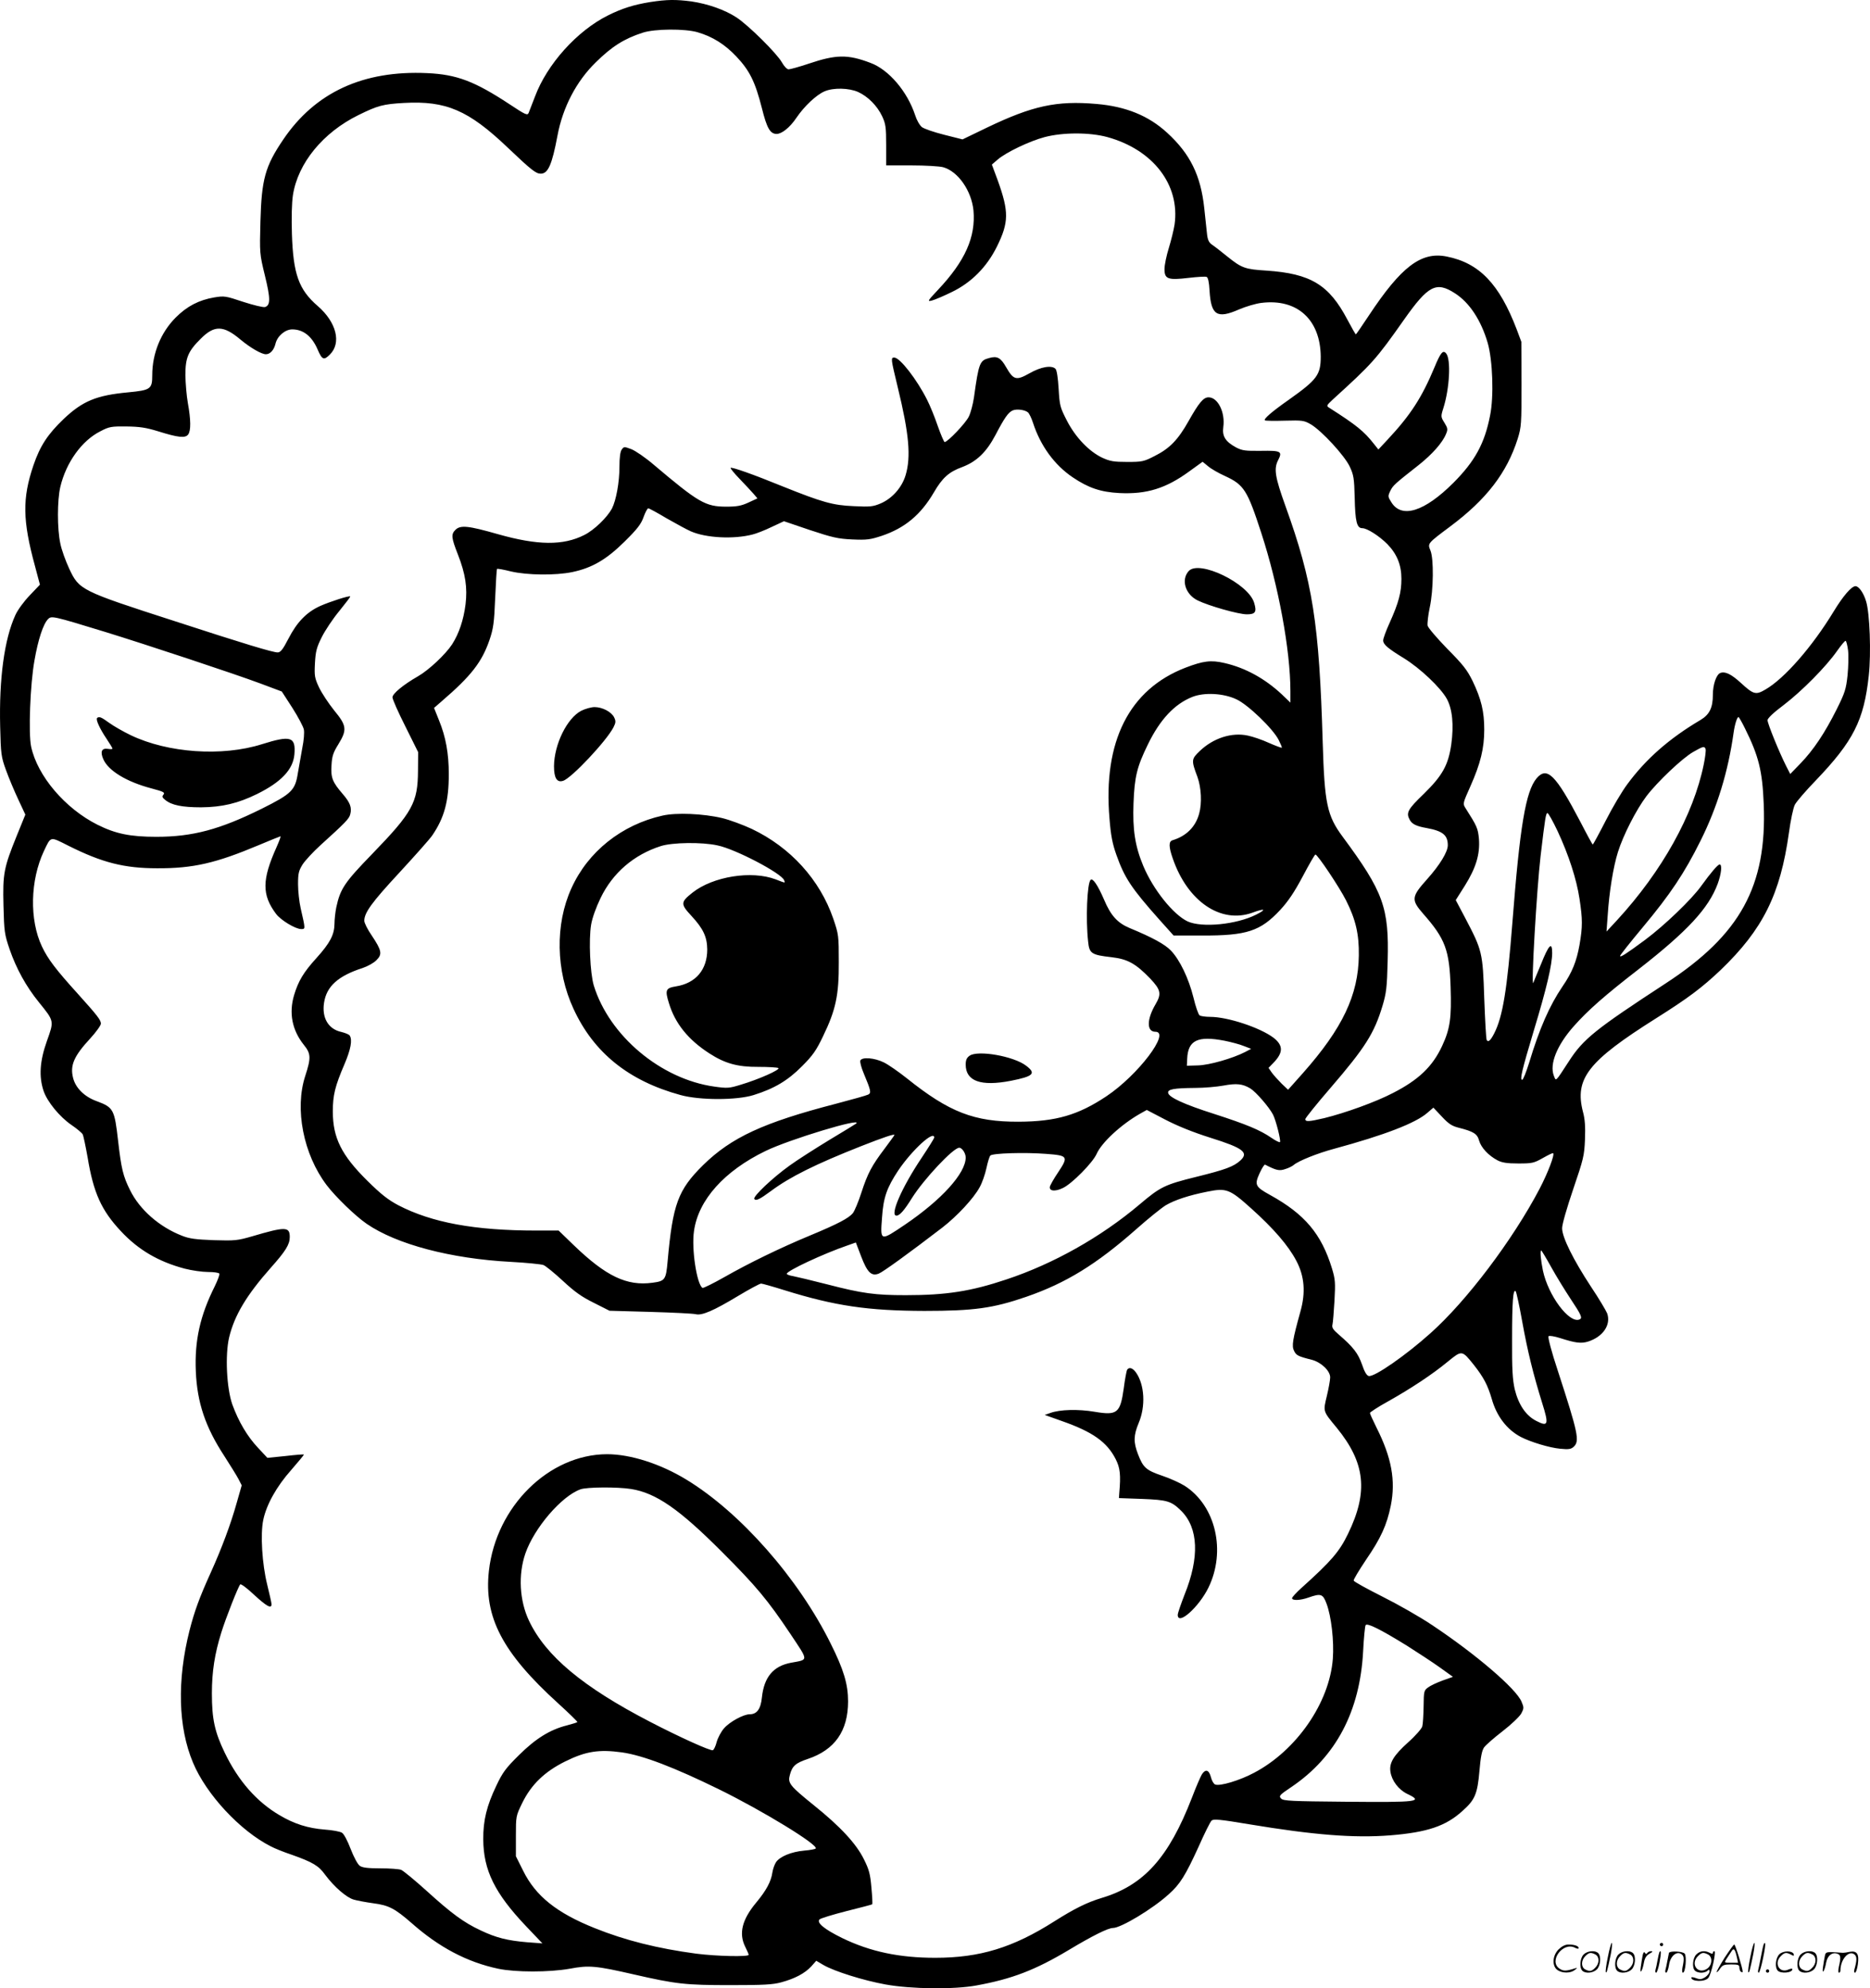 <svg version="1.0" xmlns="http://www.w3.org/2000/svg"
  viewBox="0 0 1128.745 1200.238"
 preserveAspectRatio="xMidYMid meet">
<g transform="translate(-0.102,1200.847) scale(0.1,-0.1)"
fill="#000000" stroke="none">
<path d="M3925 11996 c-98 -16 -169 -38 -255 -81 -186 -93 -367 -294 -440
-490 -17 -44 -34 -88 -38 -98 -7 -17 -20 -11 -115 52 -211 139 -319 180 -497
188 -387 18 -677 -116 -870 -402 -109 -161 -130 -239 -137 -494 -5 -192 -5
-194 27 -326 34 -139 34 -179 1 -190 -11 -3 -69 11 -131 31 -108 36 -115 37
-176 27 -93 -16 -164 -53 -232 -121 -90 -90 -142 -217 -142 -348 0 -84 -9 -91
-146 -104 -191 -18 -274 -52 -389 -161 -96 -92 -142 -162 -182 -279 -68 -200
-66 -333 9 -608 l30 -113 -61 -64 c-34 -35 -73 -88 -87 -119 -67 -146 -99
-385 -92 -673 4 -167 6 -183 35 -263 17 -47 50 -126 74 -177 l43 -92 -52 -128
c-78 -193 -85 -228 -80 -422 4 -156 6 -172 37 -263 40 -116 99 -224 177 -320
93 -115 92 -111 48 -234 -43 -121 -49 -214 -20 -301 22 -65 97 -157 169 -206
31 -21 62 -47 67 -56 5 -10 18 -73 30 -140 35 -213 83 -319 200 -444 106 -114
228 -185 386 -227 43 -11 106 -20 140 -20 35 0 65 -4 69 -10 3 -5 -10 -40 -28
-77 -88 -176 -122 -327 -114 -513 8 -189 58 -337 172 -511 35 -55 74 -117 85
-138 l20 -39 -30 -105 c-36 -129 -91 -276 -157 -422 -68 -150 -98 -232 -128
-349 -76 -301 -69 -584 21 -798 80 -192 285 -412 469 -505 22 -12 79 -35 127
-51 127 -45 162 -66 201 -120 55 -74 130 -139 174 -151 21 -6 74 -16 118 -22
93 -12 130 -32 230 -119 166 -147 335 -236 523 -276 104 -22 308 -22 432 0
116 22 158 18 385 -34 258 -59 313 -65 585 -65 201 0 256 3 307 17 84 23 141
54 180 95 l31 35 44 -26 c66 -38 241 -93 374 -117 154 -28 415 -31 549 -6 214
39 355 93 557 214 145 87 238 133 267 133 48 0 241 116 337 204 68 60 101 114
180 287 35 79 70 150 78 157 11 11 48 8 227 -22 391 -65 634 -84 850 -67 225
18 337 56 437 147 76 67 91 103 103 242 7 83 15 124 28 142 10 14 60 58 112
98 52 40 102 88 112 106 17 32 17 37 2 72 -32 78 -276 287 -539 462 -71 48
-206 125 -300 172 -93 47 -172 90 -174 97 -2 6 32 62 74 125 90 131 126 210
150 328 30 151 5 289 -86 470 -22 44 -40 84 -40 89 0 4 48 36 108 69 139 78
269 164 361 240 87 71 86 71 159 -20 59 -75 83 -122 107 -203 29 -105 92 -187
176 -231 60 -31 173 -65 237 -71 51 -5 66 -3 82 12 37 34 27 81 -96 459 -38
114 -61 203 -56 208 5 5 35 0 70 -11 93 -30 127 -34 169 -21 90 29 139 101
115 170 -7 17 -50 90 -97 160 -107 163 -175 299 -175 354 0 24 28 121 67 236
62 182 67 202 71 300 3 76 0 122 -12 166 -52 201 30 306 439 564 197 124 279
186 392 293 255 245 360 456 412 828 10 74 26 151 36 170 10 19 66 84 125 145
228 238 292 364 321 634 15 136 6 377 -16 448 -15 51 -44 92 -64 92 -24 0 -75
-59 -132 -153 -129 -212 -296 -404 -412 -471 -58 -34 -72 -30 -148 40 -58 53
-95 71 -124 60 -24 -9 -45 -70 -45 -131 0 -79 -20 -120 -75 -153 -188 -111
-329 -235 -441 -387 -33 -44 -92 -144 -132 -223 -40 -78 -75 -142 -77 -142 -2
0 -36 62 -75 138 -149 284 -201 336 -264 262 -66 -79 -101 -290 -146 -870 -32
-407 -58 -568 -110 -670 -22 -43 -36 -55 -45 -40 -4 6 -10 120 -15 253 -9 277
-12 288 -116 486 l-56 106 55 87 c67 107 92 190 85 282 -6 64 -11 76 -81 186
-17 27 -17 28 29 131 62 139 84 231 84 343 0 110 -18 184 -70 293 -34 69 -58
99 -154 196 -63 65 -115 126 -118 139 -2 14 3 62 13 109 23 107 25 295 4 345
-17 42 -19 41 119 144 220 164 343 325 408 530 22 71 23 90 23 330 l-1 255
-28 75 c-105 275 -226 401 -423 440 -154 31 -275 -62 -470 -357 -41 -62 -76
-113 -78 -113 -2 0 -25 40 -51 89 -111 211 -222 278 -489 296 -129 8 -149 15
-237 86 -37 30 -78 62 -92 71 -19 14 -26 29 -30 70 -3 29 -10 97 -16 150 -21
197 -85 328 -224 455 -112 103 -249 159 -427 174 -240 21 -386 -11 -661 -143
l-147 -71 -111 28 c-60 15 -121 36 -134 46 -14 11 -32 43 -41 72 -47 143 -159
275 -270 316 -137 52 -207 51 -373 -5 -57 -19 -111 -34 -121 -34 -10 0 -27 18
-41 43 -31 54 -199 221 -273 270 -70 46 -172 82 -273 97 -93 12 -146 12 -249
-4z m286 -182 c92 -27 165 -73 235 -147 80 -85 113 -151 154 -312 30 -121 50
-155 89 -155 31 0 80 39 119 97 48 71 121 139 170 160 53 23 147 21 203 -4 59
-27 115 -83 145 -147 21 -45 24 -66 24 -173 l0 -123 153 0 c83 0 169 -5 191
-11 90 -25 171 -142 183 -261 14 -160 -50 -305 -214 -479 -63 -67 -66 -72 -38
-65 17 4 71 27 120 51 119 57 213 152 274 276 72 146 72 210 5 397 l-36 97 36
31 c50 43 192 111 283 135 111 29 271 29 378 0 276 -76 439 -288 406 -527 -5
-33 -21 -97 -35 -143 -14 -45 -26 -102 -26 -127 0 -60 20 -68 146 -53 51 6
100 9 108 6 9 -4 15 -30 18 -84 9 -148 45 -171 179 -112 40 17 100 35 134 39
216 27 356 -101 358 -324 0 -110 -21 -139 -193 -261 -104 -73 -153 -116 -144
-124 3 -3 57 -4 120 -2 107 3 117 1 157 -22 66 -39 204 -189 235 -255 24 -51
27 -71 30 -187 3 -146 13 -185 46 -185 29 0 102 -47 151 -96 58 -60 85 -125
85 -210 0 -82 -17 -145 -71 -265 -22 -48 -39 -95 -39 -106 0 -25 27 -48 125
-108 99 -61 222 -178 259 -245 34 -62 43 -159 27 -275 -18 -125 -53 -188 -165
-298 -98 -94 -109 -115 -86 -157 14 -26 39 -39 102 -50 98 -18 128 -43 128
-104 0 -40 -48 -119 -125 -205 -95 -106 -97 -124 -24 -208 134 -152 159 -219
166 -445 6 -183 -3 -250 -51 -353 -58 -125 -142 -205 -296 -284 -103 -54 -289
-121 -415 -152 -94 -22 -115 -23 -115 -6 0 6 68 91 151 187 211 245 265 331
315 497 23 77 27 111 31 269 9 324 -25 418 -272 752 -94 127 -109 200 -120
567 -21 720 -60 971 -225 1429 -63 175 -71 225 -44 277 27 53 17 58 -103 56
-94 -1 -113 1 -150 20 -65 35 -86 68 -78 124 12 89 -33 179 -89 179 -31 0 -58
-32 -121 -144 -63 -112 -114 -165 -204 -210 -66 -34 -76 -36 -166 -36 -83 0
-104 4 -152 26 -79 38 -160 122 -212 223 -41 80 -44 90 -50 192 -4 67 -11 113
-19 121 -23 23 -87 13 -157 -27 -80 -45 -96 -41 -141 37 -33 58 -54 69 -103
55 -56 -15 -62 -28 -91 -237 -6 -41 -20 -94 -31 -116 -18 -39 -128 -154 -146
-154 -4 0 -23 44 -42 98 -18 53 -47 124 -64 157 -61 122 -164 255 -198 255
-22 0 -21 -6 21 -180 68 -279 81 -419 47 -531 -22 -73 -80 -139 -149 -169 -47
-20 -64 -22 -163 -17 -126 5 -190 23 -429 119 -179 73 -309 119 -315 112 -3
-2 22 -33 55 -67 33 -34 70 -74 83 -89 l24 -28 -54 -25 c-43 -20 -70 -25 -134
-25 -126 0 -167 24 -439 254 -49 42 -109 83 -134 93 -43 16 -45 16 -58 -2 -9
-12 -14 -48 -14 -104 0 -95 -20 -202 -45 -252 -29 -54 -107 -130 -167 -160
-128 -65 -282 -63 -522 5 -178 51 -226 56 -256 26 -27 -27 -25 -47 15 -149 46
-118 58 -200 46 -301 -12 -94 -39 -175 -81 -241 -39 -60 -141 -156 -206 -193
-89 -51 -154 -105 -154 -127 0 -12 35 -91 78 -176 l77 -155 -1 -112 c-1 -192
-32 -250 -276 -502 -168 -173 -193 -211 -217 -322 -6 -29 -11 -74 -11 -100 -1
-66 -26 -115 -109 -207 -78 -86 -109 -138 -135 -224 -32 -108 -12 -211 59
-300 43 -53 44 -78 9 -186 -66 -200 -12 -475 129 -661 54 -71 174 -187 241
-233 180 -124 508 -211 871 -230 94 -5 182 -14 196 -19 15 -6 67 -49 118 -96
71 -66 113 -96 186 -132 l95 -48 248 -7 c136 -4 259 -10 273 -14 37 -9 107 21
253 109 70 42 133 76 141 76 7 0 71 -18 141 -40 305 -95 504 -124 844 -125
299 0 415 16 615 85 241 83 425 197 663 407 73 65 154 130 180 146 55 32 140
60 251 82 114 23 134 16 264 -101 135 -121 225 -225 273 -317 49 -93 57 -191
24 -307 -47 -170 -53 -206 -38 -236 13 -27 23 -33 107 -54 57 -15 111 -67 111
-106 0 -16 -9 -66 -20 -112 -23 -96 -25 -90 60 -193 172 -211 191 -386 68
-639 -52 -108 -101 -165 -281 -327 -31 -28 -57 -56 -57 -62 0 -16 50 -14 100
4 74 26 86 22 108 -37 29 -77 46 -227 38 -333 -20 -265 -219 -553 -475 -688
-88 -47 -206 -82 -235 -71 -9 3 -21 24 -26 45 -12 44 -32 50 -54 17 -8 -13
-36 -77 -61 -143 -140 -361 -290 -528 -545 -604 -89 -27 -165 -65 -285 -141
-250 -159 -450 -220 -719 -220 -217 0 -392 37 -561 119 -108 53 -157 93 -137
113 6 6 80 29 163 50 84 21 153 39 155 41 2 2 0 47 -5 100 -7 82 -14 109 -45
171 -46 94 -142 198 -304 328 -146 118 -157 133 -143 183 14 53 35 71 107 95
164 55 244 169 244 348 0 103 -26 191 -105 349 -195 394 -545 791 -870 989
-157 96 -338 154 -480 154 -351 -1 -670 -316 -713 -705 -31 -278 82 -494 418
-799 66 -60 118 -111 116 -113 -2 -3 -30 -11 -63 -20 -103 -26 -189 -80 -289
-179 -79 -78 -99 -104 -137 -185 -58 -121 -80 -210 -79 -324 1 -187 70 -326
258 -524 l99 -104 -94 7 c-117 10 -186 27 -280 72 -100 47 -172 99 -326 239
-71 64 -140 121 -153 126 -13 5 -69 9 -125 9 -76 0 -108 4 -124 15 -13 9 -36
52 -55 101 -19 50 -41 92 -53 99 -11 7 -58 16 -104 19 -101 8 -184 34 -273 87
-138 81 -249 208 -330 376 -61 126 -78 204 -78 359 0 132 17 240 57 368 27 87
101 275 114 290 4 5 42 -23 84 -63 75 -69 105 -86 105 -57 0 8 -12 61 -26 118
-31 125 -42 305 -24 391 19 92 80 202 169 302 43 50 78 91 76 93 -1 2 -52 -2
-111 -9 l-109 -11 -56 60 c-66 70 -118 159 -156 263 -34 98 -44 297 -19 404
32 133 105 255 251 420 90 101 115 141 115 186 0 63 -25 64 -228 4 -87 -25
-103 -27 -230 -23 -110 4 -148 9 -193 27 -136 53 -255 157 -313 275 -42 84
-53 130 -72 296 -22 193 -28 203 -129 241 -75 27 -128 80 -143 141 -19 75 5
131 103 237 36 39 65 80 65 90 0 22 -22 50 -140 181 -133 147 -180 209 -216
285 -76 161 -71 399 12 576 43 90 35 89 146 33 205 -103 339 -137 538 -137
217 -1 354 31 611 139 71 30 131 54 133 54 3 0 -8 -30 -24 -66 -88 -196 -89
-287 -3 -402 28 -38 117 -92 152 -92 26 0 26 -2 -3 125 -9 39 -16 104 -16 146
0 66 4 81 28 120 16 24 64 76 106 114 151 137 175 161 181 188 11 40 -1 71
-45 122 -62 72 -73 98 -68 174 3 55 10 76 41 126 54 88 51 113 -25 205 -33 41
-74 103 -91 138 -27 58 -29 70 -25 147 4 71 10 95 41 157 20 40 67 111 106
158 38 47 68 86 66 88 -6 6 -121 -31 -182 -58 -81 -37 -139 -96 -191 -197 -34
-66 -48 -83 -65 -83 -29 0 -202 52 -622 189 -567 183 -576 188 -636 316 -22
47 -47 116 -54 153 -19 88 -19 260 0 341 35 148 130 280 242 336 53 28 66 30
158 29 80 -1 118 -7 190 -29 121 -38 165 -43 182 -19 17 23 16 89 -2 189 -8
44 -14 120 -15 168 0 106 16 145 94 222 81 81 136 80 238 -6 60 -50 127 -89
154 -89 26 0 49 26 58 64 11 46 58 86 101 86 67 0 119 -42 153 -121 27 -63 38
-67 74 -31 71 70 40 195 -73 293 -115 99 -148 193 -156 434 -3 99 -1 188 6
235 30 194 182 379 396 484 116 57 148 66 275 73 254 14 389 -44 626 -270 143
-136 170 -157 199 -157 44 0 68 54 101 230 32 171 114 328 231 442 97 96 172
143 283 179 73 24 254 25 331 3z m4572 -1576 c88 -56 158 -163 198 -300 30
-105 38 -324 14 -439 -33 -169 -92 -275 -220 -404 -176 -176 -314 -219 -376
-118 -21 33 -21 37 -6 68 16 33 26 42 171 156 82 65 144 135 165 187 12 28 11
35 -9 68 -22 35 -23 38 -7 88 38 120 47 295 17 331 -19 23 -34 4 -70 -83 -76
-182 -143 -287 -283 -437 l-56 -60 -28 35 c-58 74 -104 112 -269 217 -18 11
-16 14 21 49 240 218 262 243 431 483 146 207 194 232 307 159z m-2577 -719
c7 -6 21 -34 30 -62 45 -139 129 -255 240 -330 95 -64 168 -89 282 -95 164 -8
280 28 419 129 l83 60 33 -27 c17 -15 64 -42 102 -59 115 -53 135 -85 219
-343 104 -319 176 -709 176 -956 l0 -69 -52 50 c-102 95 -219 160 -346 189
-81 19 -128 13 -235 -28 -340 -131 -499 -446 -459 -911 8 -102 18 -153 42
-220 49 -138 90 -200 258 -389 l87 -97 170 0 c272 -1 354 26 474 155 48 52 85
107 136 203 38 72 72 131 76 131 13 0 146 -199 185 -277 58 -115 79 -204 77
-333 -3 -238 -98 -439 -337 -709 l-90 -101 -39 37 c-21 21 -48 51 -59 66 l-20
29 30 31 c60 62 59 105 0 151 -81 61 -276 126 -383 126 -27 0 -56 4 -63 9 -7
4 -24 52 -37 107 -29 117 -83 229 -137 285 -36 37 -110 78 -248 135 -74 31
-114 75 -155 172 -37 86 -68 132 -81 119 -21 -21 -30 -238 -15 -372 7 -73 20
-81 142 -95 97 -11 146 -39 233 -129 64 -68 69 -92 32 -155 -54 -92 -54 -166
-1 -166 94 0 -105 -262 -295 -389 -171 -114 -305 -153 -530 -154 -269 -1 -419
57 -675 262 -49 39 -112 83 -139 96 -56 28 -133 34 -142 11 -3 -8 6 -43 21
-78 43 -103 46 -117 27 -127 -9 -5 -98 -30 -197 -56 -436 -113 -630 -203 -800
-370 -152 -150 -183 -236 -214 -579 -10 -113 -15 -121 -92 -131 -154 -21 -280
39 -474 226 l-92 89 -134 0 c-373 0 -632 48 -834 153 -62 33 -104 66 -186 147
-157 155 -209 260 -209 419 0 98 13 152 71 287 37 87 48 145 31 171 -4 7 -27
16 -51 22 -78 17 -118 85 -104 176 15 99 84 162 233 210 30 10 68 31 83 47 37
36 32 59 -28 149 -25 36 -45 76 -45 89 0 49 45 111 211 290 94 102 184 203
199 225 73 107 100 206 100 370 0 125 -18 225 -59 325 l-30 75 46 40 c179 154
243 237 289 371 23 68 28 103 34 252 4 94 9 174 11 176 2 3 40 -4 84 -15 98
-23 269 -25 370 -4 120 25 207 76 316 184 78 77 100 106 115 149 10 28 23 52
28 52 5 0 55 -27 110 -60 56 -32 122 -68 147 -79 91 -40 258 -49 373 -19 21 5
73 25 114 45 l75 35 156 -53 c136 -45 169 -53 256 -57 89 -4 109 -1 179 22
139 47 235 127 314 262 51 88 91 124 171 153 87 33 146 90 200 192 56 107 78
138 105 150 24 10 73 4 92 -12z m-5571 -1325 c250 -77 784 -254 939 -312 l128
-48 64 -99 c35 -55 66 -114 69 -130 4 -17 0 -67 -9 -110 -8 -44 -20 -113 -27
-153 -16 -104 -37 -125 -217 -215 -254 -126 -418 -170 -637 -170 -158 0 -246
18 -356 73 -195 98 -362 294 -400 471 -17 79 -6 377 20 520 22 127 53 221 82
250 21 21 27 20 344 -77z m10521 -111 c4 -31 2 -99 -3 -151 -9 -84 -16 -106
-66 -206 -71 -142 -139 -244 -218 -326 l-62 -64 -25 49 c-41 81 -112 255 -112
276 0 11 35 45 98 92 110 84 256 232 321 325 24 34 47 62 52 62 4 0 11 -26 15
-57z m-3692 -296 c70 -32 221 -178 255 -245 12 -24 21 -45 19 -47 -2 -2 -37
11 -78 29 -41 19 -98 38 -127 44 -97 21 -209 -15 -291 -94 -50 -48 -51 -55
-13 -156 23 -64 28 -159 10 -222 -22 -80 -78 -135 -161 -160 -23 -7 -23 -39 2
-110 89 -259 290 -396 481 -327 75 28 88 21 22 -12 -119 -60 -327 -80 -413
-41 -87 41 -208 192 -268 335 -50 120 -65 220 -59 378 6 161 21 221 87 356 73
150 160 243 267 286 72 29 189 23 267 -14z m3069 -174 c84 -169 106 -258 114
-459 20 -494 -141 -788 -592 -1082 -424 -277 -497 -335 -584 -470 -84 -129
-77 -122 -91 -87 -27 70 19 184 120 298 86 97 187 186 395 347 292 228 419
365 474 513 22 60 28 117 12 117 -11 0 -53 -49 -110 -128 -58 -82 -224 -241
-341 -328 -115 -85 -150 -107 -150 -96 0 5 62 83 137 173 166 199 251 326 349
523 101 203 166 416 199 650 7 51 21 96 30 96 2 0 20 -30 38 -67z m-237 -126
c3 -8 -2 -49 -11 -93 -62 -304 -251 -644 -523 -940 l-64 -69 7 95 c9 143 34
296 62 385 32 102 110 255 172 337 66 87 217 230 282 267 61 35 68 36 75 18z
m-894 -494 c68 -146 115 -291 133 -410 19 -124 19 -169 0 -279 -18 -100 -44
-165 -103 -251 -78 -115 -139 -254 -201 -460 -18 -57 -36 -103 -42 -103 -15 0
-3 53 71 300 76 250 110 396 110 466 0 70 -20 51 -67 -67 -24 -57 -45 -108
-47 -114 -14 -29 21 568 44 765 28 237 32 260 42 260 5 0 32 -48 60 -107z
m-2010 -1267 c40 -8 93 -22 117 -32 l44 -17 -36 -19 c-76 -39 -216 -79 -284
-81 l-68 -2 2 43 c5 111 64 139 225 108z m156 -288 c34 -21 113 -112 137 -158
18 -35 49 -159 42 -166 -3 -3 -26 8 -52 26 -68 47 -150 81 -345 144 -182 58
-273 100 -278 127 -4 22 35 29 162 30 55 0 133 7 171 14 80 15 116 11 163 -17z
m1257 -237 c91 -23 113 -37 124 -78 12 -42 56 -90 111 -119 27 -14 57 -19 125
-19 84 0 94 2 149 33 32 18 60 32 62 29 10 -10 -33 -121 -82 -215 -162 -309
-442 -679 -659 -872 -148 -133 -338 -265 -372 -258 -12 2 -26 25 -41 70 -24
68 -53 105 -141 181 -34 29 -42 42 -37 60 3 12 8 77 12 143 6 109 5 129 -15
195 -64 209 -164 328 -374 444 -89 49 -95 61 -63 131 14 31 29 54 33 52 68
-35 86 -39 121 -27 21 6 44 18 52 25 29 25 144 71 245 98 302 82 492 155 562
217 l36 31 51 -54 c41 -44 61 -57 101 -67z m-1497 -61 c198 -62 232 -89 180
-137 -41 -37 -89 -55 -267 -99 -190 -47 -216 -60 -341 -166 -234 -198 -521
-359 -804 -453 -215 -72 -363 -95 -608 -95 -184 0 -261 10 -473 65 -93 24
-187 46 -207 50 -21 3 -38 10 -38 14 0 18 223 122 366 171 l51 18 32 -84 c37
-97 62 -121 106 -104 26 10 182 123 384 278 89 69 189 176 225 243 15 26 33
78 41 115 8 37 18 71 24 77 14 14 207 20 336 10 133 -10 137 -15 72 -113 -25
-37 -47 -76 -49 -86 -4 -26 32 -30 79 -7 55 26 179 152 203 205 30 69 148 178
262 243 l41 23 111 -58 c73 -38 166 -76 274 -110z m-2139 86 c-2 -2 -75 -47
-162 -99 -87 -53 -195 -122 -239 -154 -102 -73 -223 -187 -214 -202 9 -14 32
-3 101 48 114 85 269 162 545 271 135 53 200 75 200 67 0 -2 -27 -39 -59 -82
-78 -103 -103 -150 -141 -267 -17 -53 -40 -108 -51 -123 -25 -30 -88 -64 -259
-135 -181 -75 -373 -169 -515 -250 -69 -39 -129 -69 -134 -66 -34 22 -67 236
-51 343 26 188 183 363 433 484 145 70 588 204 546 165z m471 -85 c0 -4 -34
-59 -76 -122 -120 -179 -194 -349 -152 -349 19 0 47 31 94 107 72 114 249 303
285 303 17 0 39 -33 39 -59 0 -95 -145 -255 -366 -405 -151 -102 -150 -102
-139 43 8 120 29 180 98 284 83 123 217 246 217 198z m3725 -783 c31 -56 83
-140 114 -187 69 -104 76 -120 55 -128 -62 -24 -188 145 -220 296 -13 64 -18
121 -10 121 2 0 30 -46 61 -102z m-176 -326 c33 -183 67 -320 121 -494 41
-130 36 -144 -36 -107 -63 32 -107 98 -130 191 -13 59 -17 119 -16 304 0 226
6 305 22 287 4 -4 22 -86 39 -181z m-5379 -1012 c151 -24 292 -122 550 -381
204 -204 275 -289 412 -494 111 -167 111 -154 3 -174 -106 -20 -162 -86 -175
-209 -7 -70 -30 -102 -74 -102 -37 0 -120 -45 -154 -84 -18 -20 -38 -58 -45
-83 -6 -25 -17 -47 -23 -50 -15 -5 -201 79 -380 172 -405 210 -629 397 -730
610 -57 120 -66 277 -22 405 53 154 218 347 333 388 39 14 222 15 305 2z
m4685 -947 c66 -42 155 -100 198 -131 l78 -56 -62 -22 c-35 -13 -74 -31 -88
-42 -25 -18 -26 -24 -27 -114 -1 -53 -4 -107 -8 -121 -3 -13 -41 -57 -85 -96
-89 -80 -116 -126 -107 -179 8 -53 49 -107 100 -132 101 -48 71 -52 -372 -48
-329 3 -373 5 -388 19 -15 16 -11 21 62 70 268 181 414 456 433 820 4 80 11
151 15 157 9 15 91 -26 251 -125z m-4740 -643 c127 -18 317 -91 590 -225 262
-129 594 -332 580 -355 -2 -4 -34 -10 -70 -13 -78 -7 -147 -36 -170 -70 -9
-14 -19 -42 -22 -63 -8 -55 -38 -109 -96 -179 -88 -105 -108 -189 -67 -270 11
-22 20 -43 20 -47 0 -13 -192 -9 -317 7 -232 31 -428 80 -612 154 -230 92
-357 194 -432 346 l-44 88 0 122 c0 121 0 121 39 201 54 110 135 188 258 249
125 62 204 74 343 55z M6804 3739 c-3 -6 -13 -56 -20 -112 -21 -149 -39 -164
-175 -141 -100 17 -210 14 -268 -7 l-34 -12 104 -37 c185 -65 272 -126 325
-231 26 -52 31 -94 21 -204 l-2 -30 140 -5 c153 -6 176 -13 236 -72 104 -104
111 -281 20 -506 -22 -57 -41 -111 -41 -122 0 -67 127 46 185 164 108 221 44
495 -143 615 -27 17 -88 45 -136 61 -97 33 -115 49 -146 130 -28 73 -27 113 4
188 43 101 36 231 -16 305 -20 28 -42 35 -54 16z M7176 8561 c-47 -52 -21
-140 54 -177 67 -33 247 -84 297 -84 52 0 61 14 44 70 -35 117 -332 261 -395
191z M3510 7718 c-86 -44 -164 -203 -165 -335 0 -72 18 -100 55 -88 51 16 262
241 304 323 14 28 15 37 4 60 -16 33 -71 62 -118 62 -20 0 -56 -10 -80 -22z
M4000 7085 c-246 -55 -450 -217 -550 -439 -99 -217 -94 -498 13 -728 122 -265
334 -435 646 -520 116 -32 339 -32 441 0 125 39 207 88 292 174 65 65 86 95
127 181 77 159 96 248 95 447 0 160 -1 168 -33 262 -81 236 -259 432 -493 543
-52 24 -132 54 -178 65 -114 27 -276 34 -360 15z m332 -180 c108 -22 386 -168
402 -210 7 -18 11 -19 -51 5 -145 55 -378 18 -502 -80 -73 -58 -73 -69 -5
-142 71 -77 93 -126 94 -201 0 -122 -69 -204 -189 -223 -62 -10 -67 -22 -42
-102 37 -122 116 -220 243 -302 94 -61 171 -83 297 -82 59 0 113 -3 120 -7 15
-9 -117 -68 -228 -101 -68 -21 -80 -22 -158 -11 -323 45 -635 307 -728 611
-22 74 -31 276 -16 366 7 42 30 105 57 161 73 152 201 262 364 314 69 22 247
25 342 4z M5853 5635 c-17 -12 -23 -26 -23 -53 0 -100 91 -133 272 -98 137 27
155 44 93 91 -75 58 -294 96 -342 60z M587 7674 c-9 -9 16 -64 57 -125 20 -30
36 -56 36 -60 0 -3 -13 -4 -29 -1 -36 5 -46 -17 -27 -61 29 -70 140 -138 292
-178 71 -19 82 -24 72 -37 -10 -12 -8 -18 11 -33 38 -31 101 -44 216 -44 126
1 223 24 337 80 146 72 218 148 226 239 9 107 -21 117 -196 62 -240 -76 -567
-53 -791 54 -46 22 -105 56 -131 75 -48 35 -61 40 -73 29z M9706 194 c-10 -47
-15 -88 -12 -91 5 -6 9 7 30 110 7 37 10 67 6 67 -4 0 -15 -39 -24 -86z
M10020 270 c0 -5 5 -10 10 -10 6 0 10 5 10 10 0 6 -4 10 -10 10 -5 0 -10 -4
-10 -10z M10566 194 c-10 -47 -15 -88 -12 -91 5 -6 9 7 30 110 7 37 10 67 6
67 -4 0 -15 -39 -24 -86z M10646 269 c-3 -8 -10 -41 -16 -74 -6 -33 -14 -68
-16 -77 -3 -10 -1 -18 3 -18 10 0 46 171 38 178 -2 3 -7 -1 -9 -9z M9409 241
c-38 -38 -41 -101 -7 -125 29 -20 79 -20 104 0 18 14 18 15 1 10 -53 -17 -69
-17 -92 -2 -69 45 21 166 94 126 12 -6 21 -7 21 -1 0 12 -25 21 -62 21 -19 0
-39 -10 -59 -29z M10410 189 c-28 -45 -49 -83 -47 -85 2 -3 12 7 21 21 14 21
24 25 66 25 43 0 50 -3 50 -19 0 -11 5 -23 10 -26 6 -3 10 -3 10 1 0 20 -44
164 -51 164 -4 0 -30 -37 -59 -81z m75 4 l7 -33 -42 0 c-42 0 -42 0 -28 23 8
12 21 32 29 44 15 25 22 18 34 -34z M9560 210 c-22 -22 -27 -79 -8 -98 19 -19
66 -14 88 8 22 22 27 79 8 98 -19 19 -66 14 -88 -8z m71 0 c25 -14 25 -54 -1
-80 -23 -23 -33 -24 -61 -10 -25 14 -25 54 1 80 23 23 33 24 61 10z M9770 210
c-22 -22 -27 -79 -8 -98 19 -19 66 -14 88 8 22 22 27 79 8 98 -19 19 -66 14
-88 -8z m71 0 c25 -14 25 -54 -1 -80 -23 -23 -33 -24 -61 -10 -25 14 -25 54 1
80 23 23 33 24 61 10z M9916 204 c-3 -16 -8 -47 -11 -69 -8 -51 10 -26 19 27
5 27 15 42 34 53 18 10 22 14 10 15 -9 0 -20 -5 -24 -11 -5 -8 -9 -8 -14 1 -5
8 -10 3 -14 -16z M10017 223 c-2 -4 -7 -26 -11 -48 -4 -22 -9 -48 -12 -57 -3
-10 -1 -18 4 -18 4 0 14 28 20 62 11 58 10 81 -1 61z M10075 220 c-1 -3 -5
-23 -9 -45 -4 -22 -9 -48 -12 -57 -3 -10 -1 -18 4 -18 5 0 13 20 17 45 7 53
44 87 74 68 17 -11 19 -28 8 -80 -4 -18 -3 -33 2 -33 16 0 24 99 11 115 -12
14 -87 18 -95 5z M10240 210 c-22 -22 -27 -79 -8 -98 7 -7 24 -12 38 -12 14 0
31 5 38 12 9 9 12 8 12 -5 0 -9 -12 -24 -26 -34 -21 -13 -32 -15 -55 -6 -16 6
-29 8 -29 3 0 -24 81 -27 102 -2 18 19 50 162 37 162 -5 0 -9 -5 -9 -10 0 -7
-6 -7 -19 0 -30 16 -59 12 -81 -10z m71 0 c29 -16 25 -65 -6 -86 -56 -37 -103
28 -55 76 23 23 33 24 61 10z M10741 211 c-23 -23 -28 -80 -9 -99 19 -19 88
-13 88 9 0 5 -11 4 -24 -2 -54 -25 -89 38 -46 81 23 23 33 24 62 9 16 -9 19
-8 16 3 -8 22 -64 22 -87 -1z M10870 210 c-22 -22 -27 -79 -8 -98 19 -19 66
-14 88 8 22 22 27 79 8 98 -19 19 -66 14 -88 -8z m71 0 c25 -14 25 -54 -1 -80
-23 -23 -33 -24 -61 -10 -25 14 -25 54 1 80 23 23 33 24 61 10z M11016 201
c-3 -14 -8 -44 -11 -66 -8 -51 10 -26 19 27 8 41 35 63 66 53 22 -7 24 -21 11
-77 -5 -22 -5 -38 0 -38 5 0 9 6 9 13 0 68 51 125 85 97 15 -13 15 -35 -1 -92
-3 -10 -1 -18 4 -18 6 0 13 23 17 50 9 63 -5 84 -49 76 -17 -4 -35 -6 -41 -6
-101 8 -104 7 -109 -19z M10660 110 c0 -5 5 -10 10 -10 6 0 10 5 10 10 0 6 -4
10 -10 10 -5 0 -10 -4 -10 -10z"/>
</g>
</svg>
